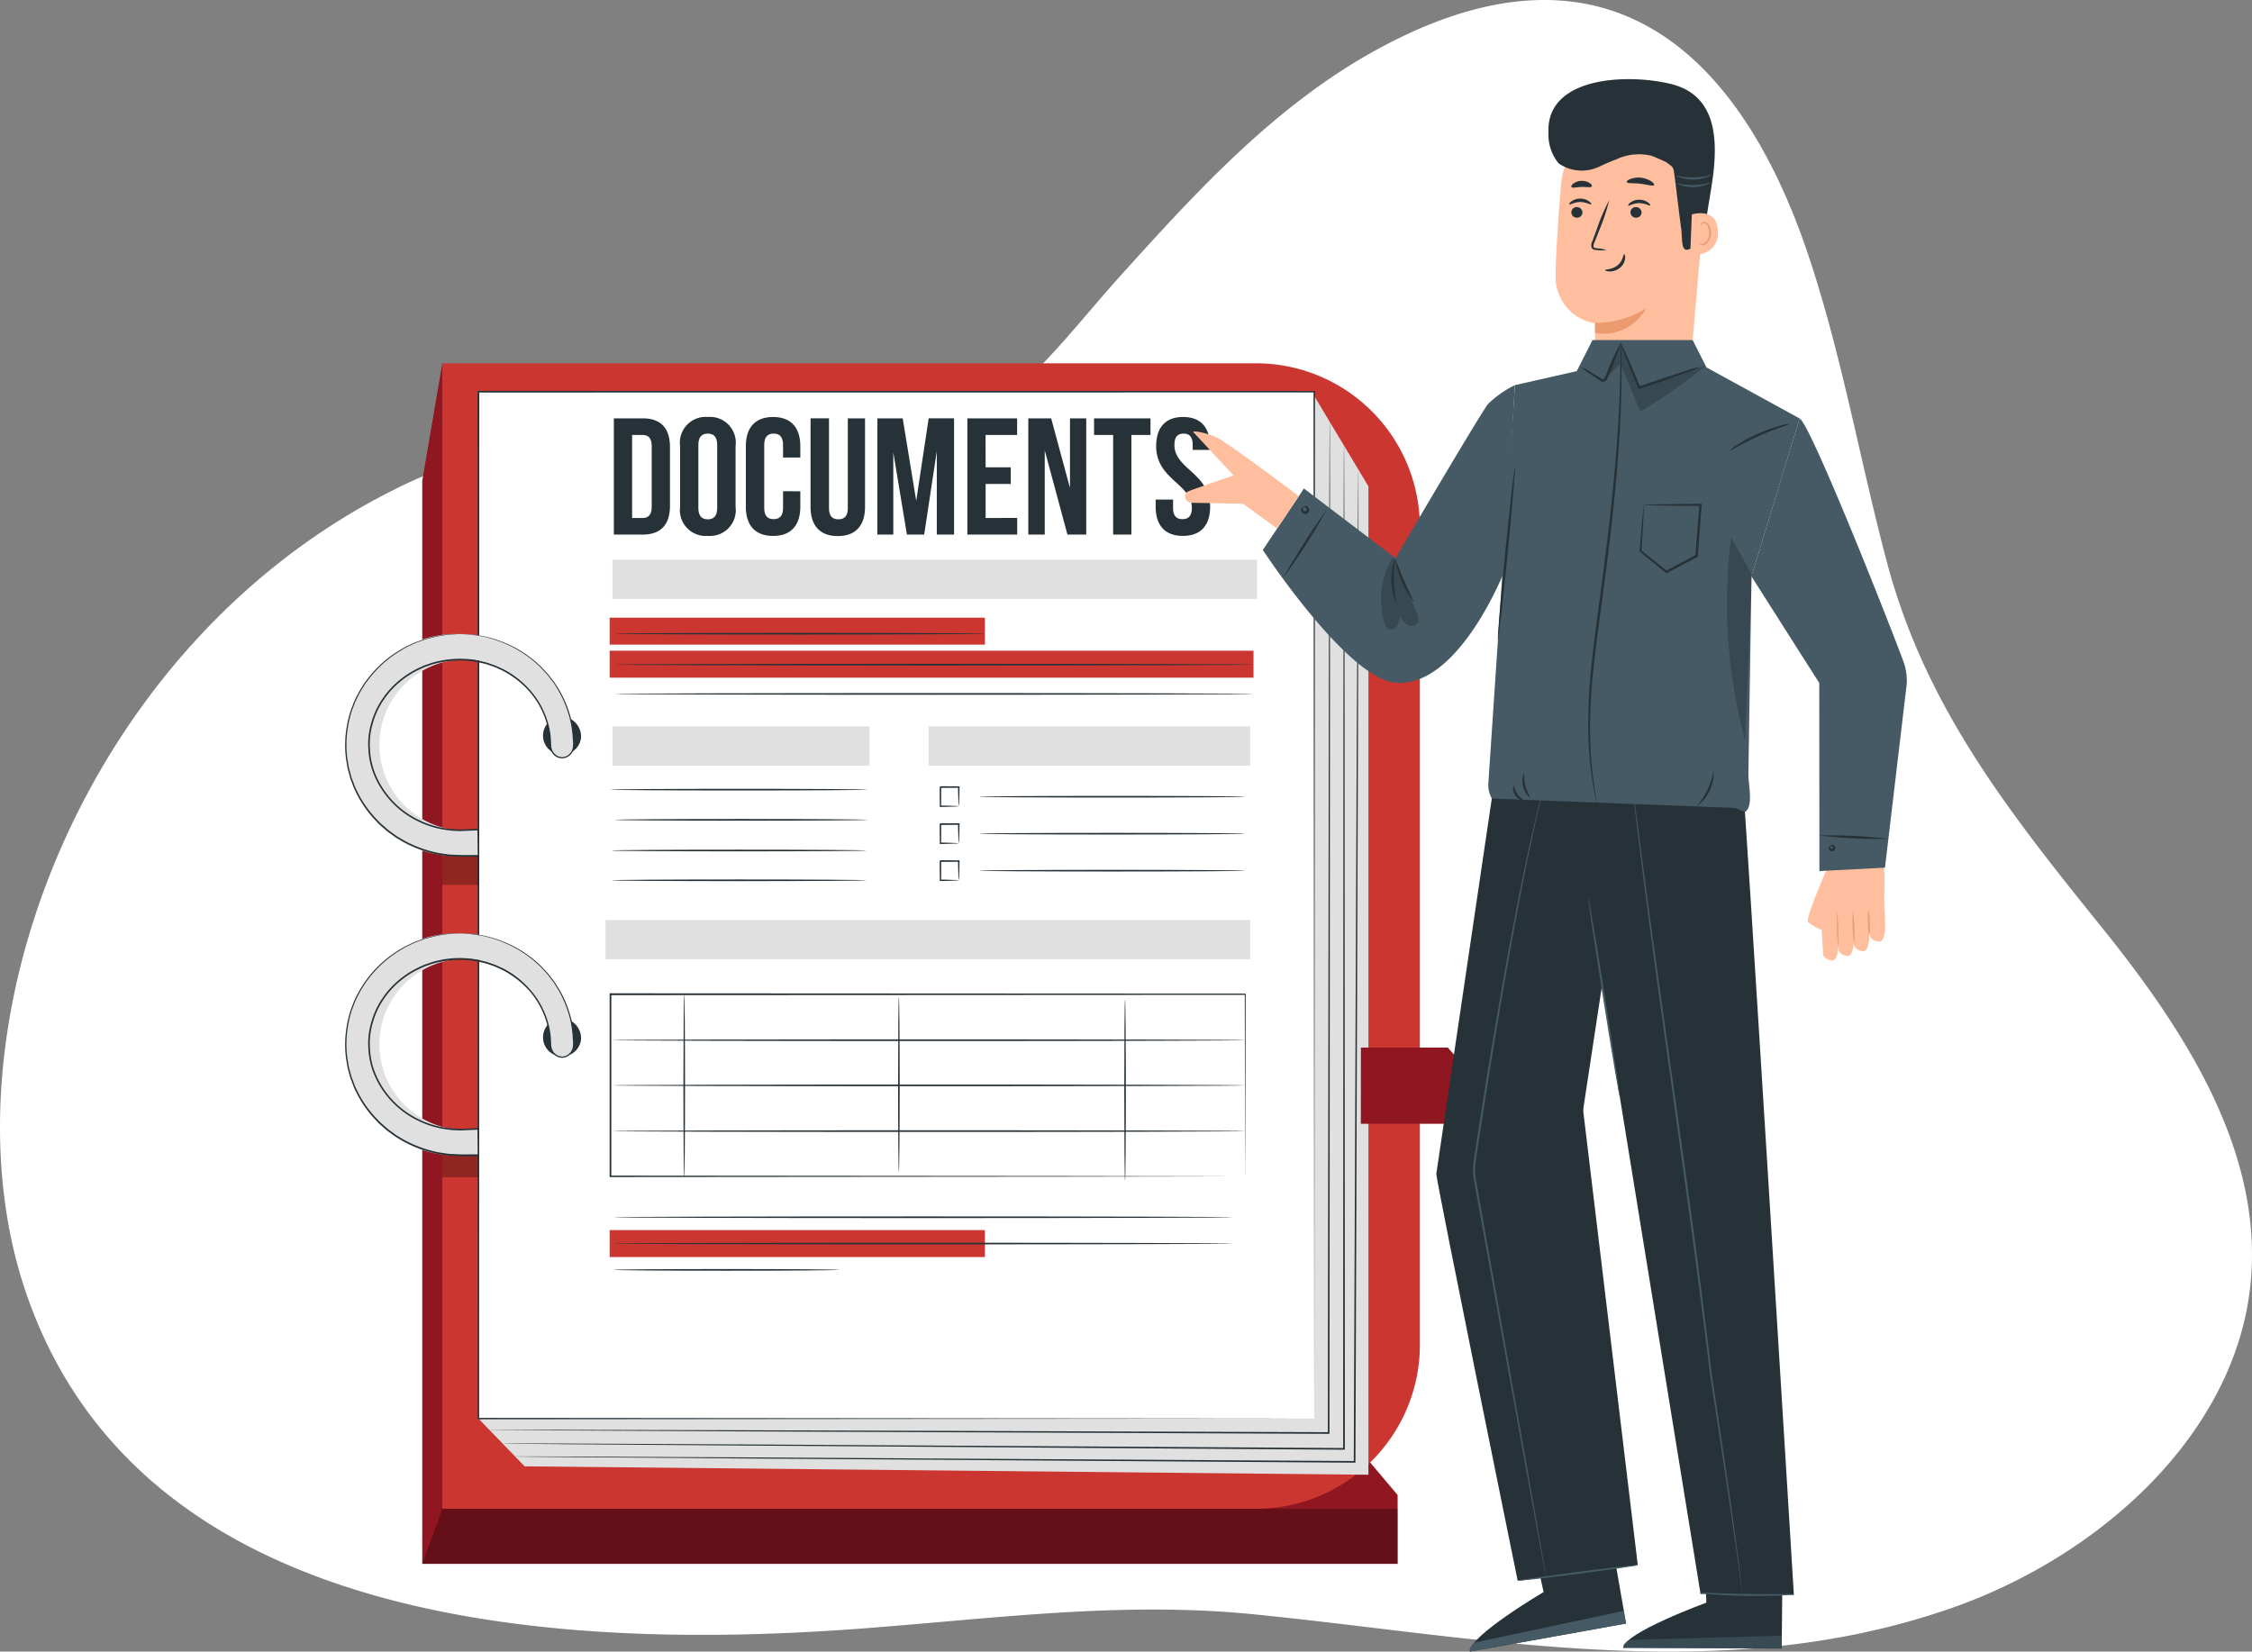 <svg xmlns="http://www.w3.org/2000/svg" width="167.607" height="122.924" viewBox="0 0 167.607 122.924">
  <rect x="0" y="0" width="167.607" height="122.924" fill="#808080" stroke="none"/>
  <g id="Group_216010" data-name="Group 216010" transform="translate(-220.607 -1697)">
    <path id="Path_21776" data-name="Path 21776" d="M-1965.962,975.87c-15.12,3.321-30.576.21-45.724-1.3-9.973-.992-19.587.359-29.583,1.092-25.412,1.864-53.6-1.415-61.731-24.9-6.774-19.57,4.174-48.607,27.769-60.1,8.161-3.975,16.469-4.759,24.577-3.943,4.868.49,10.3,2.357,15.542.391,5.532-2.075,9.624-7.833,13.363-11.982,5.564-6.177,11.441-12.651,18.906-16.827,17.123-9.577,27.306-.24,32.45,15.111,2.5,7.463,3.829,15.241,5.844,22.831,2.857,10.766,9.054,18.585,16.035,27.248,6.214,7.717,12.031,16.74,11.029,26.53-1.135,11.11-11.145,20.222-22.306,24.106a53.543,53.543,0,0,1-6.171,1.739" transform="translate(2325.586 842.578)" fill="#fff"/>
    <g id="Group_216008" data-name="Group 216008" transform="translate(116.135 -283.649)">
      <g id="Group_213205" data-name="Group 213205" transform="translate(-70.844 1955.103)">
        <g id="Group_213203" data-name="Group 213203" transform="translate(201.006 52.585)">
          <g id="Group_213090" data-name="Group 213090" transform="translate(5.739)">
            <path id="Path_114207" data-name="Path 114207" d="M219.8,98.744l-1.492,8.733V188.1H290.9v-5.123Z" transform="translate(-218.31 -98.744)" fill="#901722"/>
          </g>
          <g id="Group_213091" data-name="Group 213091" transform="translate(7.231)">
            <path id="Rectangle_21579" data-name="Rectangle 21579" d="M0,0H60.554a12.2,12.2,0,0,1,12.2,12.2V73.058a12.2,12.2,0,0,1-12.2,12.2H0a0,0,0,0,1,0,0V0A0,0,0,0,1,0,0Z" fill="#cc3631"/>
          </g>
          <g id="Group_213092" data-name="Group 213092" transform="translate(9.92 2.438)">
            <path id="Path_114209" data-name="Path 114209" d="M298.083,108.988l4.03,6.72v73.567l-62.8-.626-3.438-3.556Z" transform="translate(-235.877 -108.988)" fill="#e0e0e0"/>
          </g>
          <g id="Group_213096" data-name="Group 213096" transform="translate(9.858 2.053)">
            <g id="Group_213093" data-name="Group 213093" transform="translate(0.062 0.062)">
              <rect id="Rectangle_21580" data-name="Rectangle 21580" width="62.206" height="76.429" fill="#fff"/>
            </g>
            <g id="Group_213095" data-name="Group 213095">
              <g id="Group_213094" data-name="Group 213094">
                <path id="Path_114210" data-name="Path 114210" d="M297.885,183.861c0-.483-.023-30.973-.055-76.429l.055.055-62.2.007h-.007l.062-.062c0,28.274-.007,54.568-.01,76.429l-.052-.052,62.206.052-62.206.052h-.052v-.052c0-21.86-.006-48.155-.01-76.429v-.062h.069l62.2.007h.055v.055C297.908,152.888,297.885,183.378,297.885,183.861Z" transform="translate(-235.617 -107.37)" fill="#263238"/>
              </g>
            </g>
          </g>
          <g id="Group_213097" data-name="Group 213097" transform="translate(14.732 26.297)">
            <path id="Path_114211" data-name="Path 114211" d="M258.919,210.785a1.418,1.418,0,1,1-1.411-1.555A1.489,1.489,0,0,1,258.919,210.785Z" transform="translate(-256.096 -209.23)" fill="#263238"/>
          </g>
          <g id="Group_213098" data-name="Group 213098" transform="translate(7.231 36.507)" opacity="0.3">
            <path id="Path_114212" data-name="Path 114212" d="M224.579,254.445h2.689l-.007-2.317h-2.682Z" transform="translate(-224.579 -252.128)"/>
          </g>
          <g id="Group_213102" data-name="Group 213102" transform="translate(0 20.151)">
            <g id="Group_213099" data-name="Group 213099" transform="translate(0.038 0)">
              <path id="Path_114213" data-name="Path 114213" d="M202.844,183.409a8.262,8.262,0,1,0,.046,16.516h1.351l-.02-1.958-1.332.054a6.365,6.365,0,1,1,6.711-6.354.868.868,0,1,0,1.728,0A8.383,8.383,0,0,0,202.844,183.409Z" transform="translate(-194.359 -183.409)" fill="#e0e0e0"/>
            </g>
            <g id="Group_213101" data-name="Group 213101">
              <g id="Group_213100" data-name="Group 213100">
                <path id="Path_114214" data-name="Path 114214" d="M202.723,183.408s.068,0,.2,0l.59.023c.258.023.576.075.952.131a9.485,9.485,0,0,1,1.261.361,8.693,8.693,0,0,1,3.032,1.894l.367.391c.061.067.127.131.186.2l.171.221c.112.15.237.3.344.457l.313.5a8.448,8.448,0,0,1,.922,2.34,8.359,8.359,0,0,1,.172,1.346,1.986,1.986,0,0,1-.028.71.977.977,0,0,1-.455.573.845.845,0,0,1-.744.036.961.961,0,0,1-.512-.563,1.162,1.162,0,0,1-.065-.386q-.01-.187-.021-.376a5.381,5.381,0,0,0-.1-.756,6.19,6.19,0,0,0-1.393-2.821,6.7,6.7,0,0,0-1.242-1.1,7.156,7.156,0,0,0-.725-.441c-.126-.066-.259-.12-.389-.18a3.088,3.088,0,0,0-.4-.163l-.411-.141c-.139-.041-.282-.07-.424-.106a7.4,7.4,0,0,0-.868-.149,7.471,7.471,0,0,0-2.679.233c-.147.041-.29.1-.435.146l-.218.075-.211.095a6.572,6.572,0,0,0-1.587.97,6.247,6.247,0,0,0-1.272,1.4,5.774,5.774,0,0,0-.8,1.743,5.375,5.375,0,0,0-.207,1.935,5.57,5.57,0,0,0,.442,1.921,6.564,6.564,0,0,0,3.195,3.322,6.729,6.729,0,0,0,2.182.645,4.02,4.02,0,0,0,.56.048,4.38,4.38,0,0,0,.559.008l1.113-.045.062,0v.062q.009,1,.019,1.958v.06h-.06c-.5,0-1,.006-1.492-.008l-.74-.038-.725-.108a8.951,8.951,0,0,1-2.674-.974c-.2-.122-.406-.228-.593-.362l-.557-.4-.511-.447a2.218,2.218,0,0,1-.241-.235l-.229-.244a8.275,8.275,0,0,1-1.434-2.152c-.1-.186-.155-.389-.234-.581l-.11-.29-.08-.3c-.049-.2-.113-.391-.148-.589l-.093-.591a7.979,7.979,0,0,1,.047-2.282,7.565,7.565,0,0,1,.239-1.055,4.412,4.412,0,0,1,.173-.5c.065-.16.114-.326.191-.477a8.245,8.245,0,0,1,.467-.877l.255-.407c.089-.13.19-.25.282-.373a8.421,8.421,0,0,1,2.477-2.154c.1-.06.2-.124.308-.177l.311-.144a5.205,5.205,0,0,1,.591-.254l.556-.2c.179-.053.353-.09.516-.131a6.359,6.359,0,0,1,.874-.16c.128-.016.244-.039.352-.045l.293-.012.4-.015c.089,0,.134,0,.134,0s-.045.006-.134.012l-.4.025-.292.017c-.107.008-.223.033-.35.05a6.441,6.441,0,0,0-.869.169c-.161.043-.334.081-.512.135l-.551.2a5.208,5.208,0,0,0-.586.257l-.308.146c-.1.054-.2.118-.3.178a8.39,8.39,0,0,0-2.448,2.15c-.091.123-.191.242-.278.371l-.251.4a8.173,8.173,0,0,0-.459.87c-.076.15-.123.314-.187.473a4.359,4.359,0,0,0-.17.491,7.491,7.491,0,0,0-.233,1.044,7.9,7.9,0,0,0-.04,2.256l.094.583c.035.2.1.386.148.582l.08.293.109.286c.078.189.135.389.233.573a8.175,8.175,0,0,0,1.42,2.122l.227.24a2.212,2.212,0,0,0,.238.231l.506.441.55.4c.185.132.391.236.586.356a8.846,8.846,0,0,0,2.641.957l.716.106.73.036c.491.014.989,0,1.49.006l-.059.06q-.01-.963-.02-1.958l.063.059-1.115.046a4.517,4.517,0,0,1-.567-.008,4.132,4.132,0,0,1-.57-.048,6.842,6.842,0,0,1-2.22-.656,6.685,6.685,0,0,1-3.256-3.385,5.7,5.7,0,0,1-.452-1.962,5.483,5.483,0,0,1,.212-1.975,5.9,5.9,0,0,1,.82-1.778,6.376,6.376,0,0,1,1.3-1.425,6.686,6.686,0,0,1,1.616-.986l.214-.1.222-.076c.148-.049.293-.106.443-.147a7.573,7.573,0,0,1,2.724-.235,7.543,7.543,0,0,1,.883.153c.144.037.289.066.431.109l.417.144a3.156,3.156,0,0,1,.406.166c.132.062.267.117.4.184a7.257,7.257,0,0,1,.737.45A6.8,6.8,0,0,1,208,187.621a6.294,6.294,0,0,1,1.411,2.873,5.5,5.5,0,0,1,.1.769c.007.128.014.256.02.383a1.064,1.064,0,0,0,.059.353.862.862,0,0,0,.458.507.749.749,0,0,0,.659-.03.883.883,0,0,0,.412-.517,1.919,1.919,0,0,0,.025-.678,8.266,8.266,0,0,0-.166-1.332,8.386,8.386,0,0,0-.9-2.32l-.308-.5c-.105-.16-.228-.3-.339-.454l-.168-.22c-.059-.07-.123-.134-.184-.2l-.362-.389a8.694,8.694,0,0,0-3-1.9,9.669,9.669,0,0,0-1.251-.37c-.373-.06-.689-.116-.947-.143l-.588-.035C202.791,183.415,202.723,183.408,202.723,183.408Z" transform="translate(-194.2 -183.408)" fill="#263238"/>
              </g>
            </g>
          </g>
          <g id="Group_213103" data-name="Group 213103" transform="translate(14.732 48.753)">
            <path id="Path_114215" data-name="Path 114215" d="M258.919,305.133a1.418,1.418,0,1,1-1.411-1.555A1.489,1.489,0,0,1,258.919,305.133Z" transform="translate(-256.096 -303.578)" fill="#263238"/>
          </g>
          <g id="Group_213104" data-name="Group 213104" transform="translate(19.684 21.393)">
            <rect id="Rectangle_21581" data-name="Rectangle 21581" width="47.919" height="2.006" fill="#cc3631"/>
          </g>
          <g id="Group_213105" data-name="Group 213105" transform="translate(19.684 18.934)">
            <rect id="Rectangle_21582" data-name="Rectangle 21582" width="27.929" height="2.006" fill="#cc3631"/>
          </g>
          <g id="Group_213106" data-name="Group 213106" transform="translate(19.684 64.515)">
            <rect id="Rectangle_21583" data-name="Rectangle 21583" width="27.929" height="2.006" fill="#cc3631"/>
          </g>
          <g id="Group_213190" data-name="Group 213190" transform="translate(19.375 14.616)">
            <g id="Group_213189" data-name="Group 213189">
              <g id="Group_213188" data-name="Group 213188">
                <g id="Group_213108" data-name="Group 213108" transform="translate(0.517)">
                  <g id="Group_213107" data-name="Group 213107">
                    <rect id="Rectangle_21584" data-name="Rectangle 21584" width="47.979" height="2.925" fill="#e0e0e0"/>
                  </g>
                </g>
                <g id="Group_213110" data-name="Group 213110" transform="translate(0 26.816)">
                  <g id="Group_213109" data-name="Group 213109">
                    <rect id="Rectangle_21585" data-name="Rectangle 21585" width="47.979" height="2.926" fill="#e0e0e0"/>
                  </g>
                </g>
                <g id="Group_213112" data-name="Group 213112" transform="translate(0.517 12.407)">
                  <g id="Group_213111" data-name="Group 213111">
                    <rect id="Rectangle_21586" data-name="Rectangle 21586" width="19.135" height="2.926" fill="#e0e0e0"/>
                  </g>
                </g>
                <g id="Group_213114" data-name="Group 213114" transform="translate(24.055 12.407)">
                  <g id="Group_213113" data-name="Group 213113">
                    <rect id="Rectangle_21587" data-name="Rectangle 21587" width="23.923" height="2.926" fill="#e0e0e0"/>
                  </g>
                </g>
                <g id="Group_213117" data-name="Group 213117" transform="translate(0.736 5.449)">
                  <g id="Group_213116" data-name="Group 213116">
                    <g id="Group_213115" data-name="Group 213115">
                      <path id="Path_114216" data-name="Path 114216" d="M306.2,183.107c0,.034-6.157.062-13.751.062s-13.752-.028-13.752-.062,6.156-.062,13.752-.062S306.2,183.073,306.2,183.107Z" transform="translate(-278.694 -183.045)" fill="#263238"/>
                    </g>
                  </g>
                </g>
                <g id="Group_213120" data-name="Group 213120" transform="translate(0.684 7.751)">
                  <g id="Group_213119" data-name="Group 213119">
                    <g id="Group_213118" data-name="Group 213118">
                      <path id="Path_114217" data-name="Path 114217" d="M326.02,192.779c0,.034-10.644.062-23.771.062s-23.773-.028-23.773-.062,10.641-.062,23.773-.062S326.02,192.745,326.02,192.779Z" transform="translate(-278.477 -192.717)" fill="#263238"/>
                    </g>
                  </g>
                </g>
                <g id="Group_213123" data-name="Group 213123" transform="translate(0.684 9.931)">
                  <g id="Group_213122" data-name="Group 213122">
                    <g id="Group_213121" data-name="Group 213121">
                      <path id="Path_114218" data-name="Path 114218" d="M326.02,201.94c0,.034-10.644.062-23.771.062s-23.773-.028-23.773-.062,10.641-.062,23.773-.062S326.02,201.906,326.02,201.94Z" transform="translate(-278.477 -201.878)" fill="#263238"/>
                    </g>
                  </g>
                </g>
                <g id="Group_213126" data-name="Group 213126" transform="translate(0.366 17.055)">
                  <g id="Group_213125" data-name="Group 213125">
                    <g id="Group_213124" data-name="Group 213124">
                      <path id="Path_114219" data-name="Path 114219" d="M296.258,231.871c0,.034-4.28.062-9.559.062s-9.56-.028-9.56-.062,4.28-.062,9.56-.062S296.258,231.837,296.258,231.871Z" transform="translate(-277.138 -231.809)" fill="#263238"/>
                    </g>
                  </g>
                </g>
                <g id="Group_213129" data-name="Group 213129" transform="translate(0.683 19.302)">
                  <g id="Group_213128" data-name="Group 213128">
                    <g id="Group_213127" data-name="Group 213127">
                      <path id="Path_114220" data-name="Path 114220" d="M297.274,241.312c0,.034-4.209.062-9.4.062s-9.4-.028-9.4-.062,4.208-.062,9.4-.062S297.274,241.278,297.274,241.312Z" transform="translate(-278.472 -241.25)" fill="#263238"/>
                    </g>
                  </g>
                </g>
                <g id="Group_213132" data-name="Group 213132" transform="translate(0.444 21.586)">
                  <g id="Group_213131" data-name="Group 213131">
                    <g id="Group_213130" data-name="Group 213130">
                      <path id="Path_114221" data-name="Path 114221" d="M296.429,250.908c0,.034-4.245.062-9.481.062s-9.482-.028-9.482-.062,4.245-.062,9.482-.062S296.429,250.874,296.429,250.908Z" transform="translate(-277.466 -250.846)" fill="#263238"/>
                    </g>
                  </g>
                </g>
                <g id="Group_213135" data-name="Group 213135" transform="translate(0.444 23.803)">
                  <g id="Group_213134" data-name="Group 213134">
                    <g id="Group_213133" data-name="Group 213133">
                      <path id="Path_114222" data-name="Path 114222" d="M296.429,260.223c0,.034-4.245.062-9.481.062s-9.482-.028-9.482-.062,4.245-.062,9.482-.062S296.429,260.189,296.429,260.223Z" transform="translate(-277.466 -260.161)" fill="#263238"/>
                    </g>
                  </g>
                </g>
                <g id="Group_213142" data-name="Group 213142" transform="translate(24.852 16.865)">
                  <g id="Group_213138" data-name="Group 213138" transform="translate(2.956 0.718)">
                    <g id="Group_213137" data-name="Group 213137">
                      <g id="Group_213136" data-name="Group 213136">
                        <path id="Path_114223" data-name="Path 114223" d="M412.237,234.086c0,.034-4.434.062-9.9.062s-9.9-.028-9.9-.062,4.432-.062,9.9-.062S412.237,234.052,412.237,234.086Z" transform="translate(-392.434 -234.024)" fill="#263238"/>
                      </g>
                    </g>
                  </g>
                  <g id="Group_213141" data-name="Group 213141">
                    <g id="Group_213140" data-name="Group 213140">
                      <g id="Group_213139" data-name="Group 213139">
                        <path id="Path_114224" data-name="Path 114224" d="M381.45,232.5a3.678,3.678,0,0,1-.025-.411c-.009-.253-.021-.6-.026-1.022l.051.054-1.363.008.059-.062h0v.192c0,.064,0,.128,0,.191,0,.126,0,.25,0,.371,0,.238,0,.464-.006.676l-.051-.053c.4.005.732.017.972.027a3.127,3.127,0,0,1,.391.026,2.016,2.016,0,0,1-.359.026c-.237.01-.585.022-1,.027h-.05V232.5c0-.211,0-.437-.006-.676,0-.121,0-.244,0-.371v-.384h0l.059-.062,1.363.009h.052v.053c-.005.441-.016.807-.026,1.056A2.369,2.369,0,0,1,381.45,232.5Z" transform="translate(-380.014 -231.009)" fill="#263238"/>
                      </g>
                    </g>
                  </g>
                </g>
                <g id="Group_213149" data-name="Group 213149" transform="translate(24.852 19.617)">
                  <g id="Group_213145" data-name="Group 213145" transform="translate(2.956 0.717)">
                    <g id="Group_213144" data-name="Group 213144">
                      <g id="Group_213143" data-name="Group 213143">
                        <path id="Path_114225" data-name="Path 114225" d="M412.237,245.649c0,.034-4.434.062-9.9.062s-9.9-.028-9.9-.062,4.432-.062,9.9-.062S412.237,245.615,412.237,245.649Z" transform="translate(-392.434 -245.587)" fill="#263238"/>
                      </g>
                    </g>
                  </g>
                  <g id="Group_213148" data-name="Group 213148">
                    <g id="Group_213147" data-name="Group 213147">
                      <g id="Group_213146" data-name="Group 213146">
                        <path id="Path_114226" data-name="Path 114226" d="M381.45,244.069a3.685,3.685,0,0,1-.025-.411c-.009-.253-.021-.6-.026-1.022l.051.054-1.363.008.059-.062h0v.192q0,.1,0,.192,0,.189,0,.37c0,.238,0,.465-.006.676l-.051-.054c.4.005.732.017.972.027a3.136,3.136,0,0,1,.391.026,2.063,2.063,0,0,1-.359.026c-.237.01-.585.022-1,.027h-.05v-.054c0-.211,0-.437-.006-.676q0-.181,0-.37v-.384h0l.059-.062,1.363.008h.052v.053c-.005.442-.016.807-.026,1.056A2.368,2.368,0,0,1,381.45,244.069Z" transform="translate(-380.014 -242.573)" fill="#263238"/>
                      </g>
                    </g>
                  </g>
                </g>
                <g id="Group_213156" data-name="Group 213156" transform="translate(24.852 22.369)">
                  <g id="Group_213152" data-name="Group 213152" transform="translate(2.956 0.717)">
                    <g id="Group_213151" data-name="Group 213151">
                      <g id="Group_213150" data-name="Group 213150">
                        <path id="Path_114227" data-name="Path 114227" d="M412.237,257.212c0,.034-4.434.062-9.9.062s-9.9-.028-9.9-.062,4.432-.062,9.9-.062S412.237,257.178,412.237,257.212Z" transform="translate(-392.434 -257.15)" fill="#263238"/>
                      </g>
                    </g>
                  </g>
                  <g id="Group_213155" data-name="Group 213155">
                    <g id="Group_213154" data-name="Group 213154">
                      <g id="Group_213153" data-name="Group 213153">
                        <path id="Path_114228" data-name="Path 114228" d="M381.45,255.632a3.678,3.678,0,0,1-.025-.411c-.009-.253-.021-.6-.026-1.022l.051.054-1.363.008.059-.062h0v.194c0,.064,0,.128,0,.191,0,.126,0,.25,0,.371,0,.238,0,.464-.006.676l-.051-.053c.4.005.732.017.972.027a3.132,3.132,0,0,1,.391.026,2.015,2.015,0,0,1-.359.026c-.237.01-.585.022-1,.027h-.05v-.054c0-.211,0-.437-.006-.676,0-.121,0-.244,0-.371V254.2h0l.059-.062,1.363.009h.052v.053c-.005.442-.016.807-.026,1.056A2.37,2.37,0,0,1,381.45,255.632Z" transform="translate(-380.014 -254.136)" fill="#263238"/>
                      </g>
                    </g>
                  </g>
                </g>
                <g id="Group_213178" data-name="Group 213178" transform="translate(0.309 32.291)">
                  <g id="Group_213159" data-name="Group 213159">
                    <g id="Group_213158" data-name="Group 213158">
                      <g id="Group_213157" data-name="Group 213157">
                        <path id="Path_114229" data-name="Path 114229" d="M324.2,309.435s0-.08,0-.235,0-.384,0-.685c0-.6,0-1.5-.009-2.655,0-2.317-.011-5.7-.02-9.978l.036.038-47.24.024h0l.059-.062c0,4.663,0,9.208,0,13.553l-.057-.06,33.739.028,9.91.017,2.665.008.691,0c.156,0,.237,0,.237,0s-.077,0-.23,0l-.684,0-2.653.008-9.9.017-33.779.028H276.9v-.06c0-4.344,0-8.889,0-13.553v-.062h.062l47.24.024h.036v.038c-.009,4.288-.015,7.679-.02,10,0,1.155-.007,2.044-.009,2.646q0,.447,0,.679C324.2,309.36,324.2,309.435,324.2,309.435Z" transform="translate(-276.901 -295.821)" fill="#263238"/>
                      </g>
                    </g>
                  </g>
                  <g id="Group_213162" data-name="Group 213162" transform="translate(0.191 3.411)">
                    <g id="Group_213161" data-name="Group 213161">
                      <g id="Group_213160" data-name="Group 213160">
                        <path id="Path_114230" data-name="Path 114230" d="M324.814,310.214c0,.034-10.547.062-23.554.062s-23.556-.028-23.556-.062,10.545-.062,23.556-.062S324.814,310.18,324.814,310.214Z" transform="translate(-277.703 -310.152)" fill="#263238"/>
                      </g>
                    </g>
                  </g>
                  <g id="Group_213165" data-name="Group 213165" transform="translate(0.191 6.776)">
                    <g id="Group_213164" data-name="Group 213164">
                      <g id="Group_213163" data-name="Group 213163">
                        <path id="Path_114231" data-name="Path 114231" d="M324.814,324.353c0,.034-10.547.062-23.554.062s-23.556-.028-23.556-.062,10.545-.062,23.556-.062S324.814,324.319,324.814,324.353Z" transform="translate(-277.703 -324.291)" fill="#263238"/>
                      </g>
                    </g>
                  </g>
                  <g id="Group_213168" data-name="Group 213168" transform="translate(0.191 10.178)">
                    <g id="Group_213167" data-name="Group 213167">
                      <g id="Group_213166" data-name="Group 213166">
                        <path id="Path_114232" data-name="Path 114232" d="M324.814,338.647c0,.034-10.547.062-23.554.062s-23.556-.028-23.556-.062,10.545-.062,23.556-.062S324.814,338.613,324.814,338.647Z" transform="translate(-277.703 -338.585)" fill="#263238"/>
                      </g>
                    </g>
                  </g>
                  <g id="Group_213171" data-name="Group 213171" transform="translate(5.491 0.04)">
                    <g id="Group_213170" data-name="Group 213170">
                      <g id="Group_213169" data-name="Group 213169">
                        <path id="Path_114233" data-name="Path 114233" d="M300.031,309.682c-.032,0-.059-3.065-.059-6.846s.026-6.847.059-6.847.059,3.065.059,6.847S300.063,309.682,300.031,309.682Z" transform="translate(-299.972 -295.989)" fill="#263238"/>
                      </g>
                    </g>
                  </g>
                  <g id="Group_213174" data-name="Group 213174" transform="translate(21.467 0.246)">
                    <g id="Group_213173" data-name="Group 213173">
                      <g id="Group_213172" data-name="Group 213172">
                        <path id="Path_114234" data-name="Path 114234" d="M367.151,309.929c-.032,0-.059-2.927-.059-6.537s.026-6.538.059-6.538.059,2.927.059,6.538S367.183,309.929,367.151,309.929Z" transform="translate(-367.092 -296.854)" fill="#263238"/>
                      </g>
                    </g>
                  </g>
                  <g id="Group_213177" data-name="Group 213177" transform="translate(38.3 0.452)">
                    <g id="Group_213176" data-name="Group 213176">
                      <g id="Group_213175" data-name="Group 213175">
                        <path id="Path_114235" data-name="Path 114235" d="M437.874,311.206c-.033,0-.059-3.019-.059-6.743s.026-6.744.059-6.744.059,3.019.059,6.744S437.906,311.206,437.874,311.206Z" transform="translate(-437.815 -297.719)" fill="#263238"/>
                      </g>
                    </g>
                  </g>
                </g>
                <g id="Group_213181" data-name="Group 213181" transform="translate(0.593 48.881)">
                  <g id="Group_213180" data-name="Group 213180">
                    <g id="Group_213179" data-name="Group 213179">
                      <path id="Path_114236" data-name="Path 114236" d="M324.17,365.585c0,.034-10.316.062-23.038.062s-23.04-.028-23.04-.062,10.313-.062,23.04-.062S324.17,365.551,324.17,365.585Z" transform="translate(-278.092 -365.523)" fill="#263238"/>
                    </g>
                  </g>
                </g>
                <g id="Group_213184" data-name="Group 213184" transform="translate(0.593 50.84)">
                  <g id="Group_213183" data-name="Group 213183" transform="translate(0 0)">
                    <g id="Group_213182" data-name="Group 213182">
                      <path id="Path_114237" data-name="Path 114237" d="M324.17,373.815c0,.034-10.316.062-23.038.062s-23.04-.028-23.04-.062,10.313-.062,23.04-.062S324.17,373.781,324.17,373.815Z" transform="translate(-278.092 -373.753)" fill="#263238"/>
                    </g>
                  </g>
                </g>
                <g id="Group_213187" data-name="Group 213187" transform="translate(0.593 52.799)">
                  <g id="Group_213186" data-name="Group 213186" transform="translate(0 0)">
                    <g id="Group_213185" data-name="Group 213185">
                      <path id="Path_114238" data-name="Path 114238" d="M294.859,382.046c0,.034-3.754.062-8.383.062s-8.384-.028-8.384-.062,3.753-.062,8.384-.062S294.859,382.012,294.859,382.046Z" transform="translate(-278.092 -381.984)" fill="#263238"/>
                    </g>
                  </g>
                </g>
              </g>
            </g>
          </g>
          <g id="Group_213191" data-name="Group 213191" transform="translate(7.231 58.265)" opacity="0.3">
            <path id="Path_114239" data-name="Path 114239" d="M224.579,345.856h2.689l-.007-2.317h-2.682Z" transform="translate(-224.579 -343.539)"/>
          </g>
          <g id="Group_213195" data-name="Group 213195" transform="translate(0 42.436)">
            <g id="Group_213192" data-name="Group 213192" transform="translate(0.038 0)">
              <path id="Path_114240" data-name="Path 114240" d="M202.844,277.035a8.262,8.262,0,1,0,.046,16.516h1.351l-.02-1.958-1.332.054a6.365,6.365,0,1,1,6.711-6.354.868.868,0,1,0,1.728,0A8.383,8.383,0,0,0,202.844,277.035Z" transform="translate(-194.359 -277.035)" fill="#e0e0e0"/>
            </g>
            <g id="Group_213194" data-name="Group 213194">
              <g id="Group_213193" data-name="Group 213193">
                <path id="Path_114241" data-name="Path 114241" d="M202.723,277.034s.068,0,.2,0l.59.023c.258.023.576.074.952.131a9.48,9.48,0,0,1,1.261.361,8.691,8.691,0,0,1,3.032,1.893l.367.391c.061.067.127.131.186.2l.171.221c.112.15.237.3.344.457l.313.5a8.45,8.45,0,0,1,.922,2.341,8.355,8.355,0,0,1,.172,1.346,1.986,1.986,0,0,1-.028.71.978.978,0,0,1-.455.573.845.845,0,0,1-.744.035.96.96,0,0,1-.512-.562,1.162,1.162,0,0,1-.065-.386q-.01-.187-.021-.376a5.381,5.381,0,0,0-.1-.756,6.19,6.19,0,0,0-1.393-2.821,6.7,6.7,0,0,0-1.242-1.1,7.155,7.155,0,0,0-.725-.442c-.126-.065-.259-.119-.389-.18a3.055,3.055,0,0,0-.4-.163l-.411-.141c-.139-.041-.282-.07-.424-.106a7.348,7.348,0,0,0-.868-.15,7.479,7.479,0,0,0-2.679.234c-.147.041-.29.1-.435.145l-.218.075-.211.095a6.563,6.563,0,0,0-1.587.969,6.258,6.258,0,0,0-1.272,1.4,5.773,5.773,0,0,0-.8,1.743,5.373,5.373,0,0,0-.207,1.935,5.571,5.571,0,0,0,.442,1.921,6.563,6.563,0,0,0,3.195,3.321,6.73,6.73,0,0,0,2.182.646,4.094,4.094,0,0,0,.56.048,4.428,4.428,0,0,0,.559.008l1.113-.045.062,0v.062q.009,1,.019,1.958v.06h-.06c-.5,0-1,.006-1.492-.008l-.74-.038-.725-.108a8.951,8.951,0,0,1-2.674-.973c-.2-.122-.406-.228-.593-.362l-.557-.4-.511-.447a2.265,2.265,0,0,1-.241-.235l-.229-.244a8.279,8.279,0,0,1-1.434-2.152c-.1-.186-.155-.389-.234-.581l-.11-.29-.08-.3c-.049-.2-.113-.391-.148-.589l-.093-.591a7.979,7.979,0,0,1,.047-2.282,7.561,7.561,0,0,1,.239-1.055,4.427,4.427,0,0,1,.173-.5c.065-.16.114-.326.191-.477a8.244,8.244,0,0,1,.467-.877l.255-.407c.089-.131.19-.25.282-.373a8.418,8.418,0,0,1,2.477-2.154c.1-.06.2-.124.308-.177l.311-.145a5.159,5.159,0,0,1,.591-.254l.556-.2c.179-.053.353-.089.516-.131a6.357,6.357,0,0,1,.874-.16c.128-.016.244-.039.352-.046l.293-.012.4-.014c.089,0,.134,0,.134,0s-.045.006-.134.012l-.4.025-.292.017c-.107.008-.223.033-.35.05a6.44,6.44,0,0,0-.869.169c-.161.043-.334.081-.512.135l-.551.2a5.167,5.167,0,0,0-.586.257l-.308.146c-.1.053-.2.118-.3.178a8.387,8.387,0,0,0-2.448,2.149c-.091.123-.191.241-.278.371l-.251.4a8.174,8.174,0,0,0-.459.87c-.076.15-.123.314-.187.473a4.358,4.358,0,0,0-.17.491,7.5,7.5,0,0,0-.233,1.044,7.9,7.9,0,0,0-.04,2.256l.094.583c.035.2.1.386.148.581l.08.293.109.286c.078.189.135.389.233.573a8.181,8.181,0,0,0,1.42,2.122l.227.24a2.189,2.189,0,0,0,.238.231l.506.441.55.4c.185.132.391.236.586.356a8.852,8.852,0,0,0,2.641.957l.716.106.73.036c.491.014.989,0,1.49.006l-.059.06q-.01-.963-.02-1.958l.063.059-1.115.046a4.482,4.482,0,0,1-.567-.007,4.209,4.209,0,0,1-.57-.048,6.849,6.849,0,0,1-2.22-.656,6.685,6.685,0,0,1-3.256-3.385,5.7,5.7,0,0,1-.452-1.962,5.482,5.482,0,0,1,.212-1.975,5.9,5.9,0,0,1,.82-1.778,6.37,6.37,0,0,1,1.3-1.425,6.678,6.678,0,0,1,1.616-.986l.214-.1.222-.076c.148-.049.293-.106.443-.148a7.079,7.079,0,0,1,3.607-.082c.144.037.289.066.431.109l.417.144a3.149,3.149,0,0,1,.406.166c.132.062.267.117.4.184a7.3,7.3,0,0,1,.737.45A6.815,6.815,0,0,1,208,281.248a6.294,6.294,0,0,1,1.411,2.873,5.494,5.494,0,0,1,.1.769q.01.192.02.383a1.064,1.064,0,0,0,.059.353.862.862,0,0,0,.458.507.748.748,0,0,0,.659-.03.883.883,0,0,0,.412-.517,1.918,1.918,0,0,0,.025-.678,8.268,8.268,0,0,0-.166-1.332,8.387,8.387,0,0,0-.9-2.319l-.308-.5c-.105-.16-.228-.3-.339-.454l-.168-.22c-.059-.07-.123-.134-.184-.2l-.362-.389a8.7,8.7,0,0,0-3-1.9,9.635,9.635,0,0,0-1.251-.37c-.373-.06-.689-.116-.947-.143l-.588-.035C202.791,277.042,202.723,277.034,202.723,277.034Z" transform="translate(-194.2 -277.034)" fill="#263238"/>
              </g>
            </g>
          </g>
          <g id="Group_213196" data-name="Group 213196" transform="translate(5.739 85.254)" opacity="0.3">
            <path id="Path_114242" data-name="Path 114242" d="M219.8,456.934l-1.492,4.1H290.9v-4.1Z" transform="translate(-218.31 -456.934)"/>
          </g>
          <g id="Group_213198" data-name="Group 213198" transform="translate(11.705 5.961)">
            <g id="Group_213197" data-name="Group 213197">
              <path id="Path_114243" data-name="Path 114243" d="M243.378,198.218s.107,0,.317,0h.932l3.594.012,13.291.067,44.5.268-.062.062c0-1.942,0-4.009,0-6.1.007-18.983.014-36.166.018-48.606.008-6.218.015-11.25.02-14.73.005-1.738.009-3.087.012-4,0-.456,0-.8.006-1.041s.006-.355.006-.355,0,.12.006.355,0,.585.006,1.041c0,.918.006,2.267.012,4,0,3.48.011,8.512.02,14.73,0,12.44.011,29.623.018,48.606,0,2.089,0,4.156,0,6.1v.062h-.062l-44.5-.308-13.291-.1-3.594-.034-.932-.012C243.485,198.223,243.378,198.218,243.378,198.218Z" transform="translate(-243.378 -123.789)" fill="#263238"/>
            </g>
          </g>
          <g id="Group_213200" data-name="Group 213200" transform="translate(10.675 4.23)">
            <g id="Group_213199" data-name="Group 213199">
              <path id="Path_114244" data-name="Path 114244" d="M239.049,191.667s.107,0,.317,0l.93,0,3.585,0,13.262.03,44.43.146-.062.061c0-2.048,0-4.225.006-6.426.027-19.044.051-36.282.068-48.762.015-6.238.027-11.286.035-14.777.007-1.743.012-3.1.016-4.017,0-.458.005-.807.007-1.045s.007-.356.007-.356,0,.121.006.356,0,.587.005,1.045c0,.92,0,2.274.007,4.017,0,3.491,0,8.539,0,14.777-.008,12.48-.019,29.718-.032,48.762,0,2.2,0,4.379-.007,6.426v.062h-.062l-44.43-.186-13.262-.069-3.585-.024-.93-.009C239.156,191.671,239.049,191.667,239.049,191.667Z" transform="translate(-239.049 -116.517)" fill="#263238"/>
            </g>
          </g>
          <g id="Group_213202" data-name="Group 213202" transform="translate(12.63 7.99)">
            <g id="Group_213201" data-name="Group 213201">
              <path id="Path_114245" data-name="Path 114245" d="M247.262,205.685s.107,0,.317,0h.931l3.59.012,13.272.066,44.389.266-.062.061c.007-1.792.014-3.7.021-5.633.079-18.818.151-35.852.2-48.184.032-6.164.058-11.152.076-14.6.012-1.723.021-3.06.027-3.97,0-.452.008-.8.01-1.033s.008-.352.008-.352,0,.119.005.352,0,.58,0,1.032c0,.91,0,2.248,0,3.97-.009,3.45-.021,8.438-.036,14.6-.043,12.332-.1,29.365-.167,48.184-.007,1.93-.015,3.84-.022,5.633v.062h-.062l-44.39-.306-13.271-.1-3.59-.034-.931-.012C247.369,205.689,247.262,205.685,247.262,205.685Z" transform="translate(-247.262 -132.315)" fill="#263238"/>
            </g>
          </g>
        </g>
        <g id="Group_213204" data-name="Group 213204" transform="translate(276.596 103.517)">
          <path id="Path_114246" data-name="Path 114246" d="M502.017,144.822h6.468l2.305,2.589-2.005,3.084h-6.774Z" transform="translate(-502.011 -144.822)" fill="#901722"/>
        </g>
      </g>
      <path id="Path_114249" data-name="Path 114249" d="M1.36-15.322H3.51c1.359,0,2.027-.754,2.027-2.138v-4.375c0-1.384-.667-2.138-2.027-2.138H1.36Zm2.126-7.415c.433,0,.692.222.692.84v4.5c0,.618-.26.84-.692.84H2.719v-6.179Zm4.165.754c0-.618.272-.853.7-.853s.7.235.7.853v4.671c0,.618-.272.853-.7.853s-.7-.235-.7-.853ZM6.291-17.4a1.92,1.92,0,0,0,2.064,2.175A1.92,1.92,0,0,0,10.419-17.4v-4.5a1.92,1.92,0,0,0-2.064-2.175A1.92,1.92,0,0,0,6.291-21.9Zm7.662-1.149v1.236c0,.618-.272.84-.7.84s-.7-.222-.7-.84v-4.671c0-.618.272-.853.7-.853s.7.235.7.853v.927h1.285v-.84c0-1.384-.692-2.175-2.027-2.175s-2.027.791-2.027,2.175v4.5c0,1.384.692,2.175,2.027,2.175s2.027-.791,2.027-2.175v-1.149ZM16-23.973v6.587c0,1.384.692,2.175,2.027,2.175s2.027-.791,2.027-2.175v-6.587H18.773V-17.3c0,.618-.272.84-.7.84s-.7-.222-.7-.84v-6.674Zm6.859,0H20.973v8.651h1.186V-21.44l1.013,6.117h1.285l.939-6.2v6.2h1.285v-8.651H24.791l-.927,6.142Zm6.167,1.236h2.348v-1.236H27.671v8.651h3.708v-1.236H29.03v-2.533H30.9v-1.236H29.03Zm6.093,7.415h1.4v-8.651H35.308v5.178l-1.4-5.178H32.206v8.651H33.43v-6.266ZM37.1-22.737h1.421v7.415h1.359v-7.415H41.3v-1.236H37.1Zm4.622.84c0,2.472,2.657,2.805,2.657,4.585,0,.618-.272.84-.7.84s-.7-.222-.7-.84v-.618H41.685v.531c0,1.384.692,2.175,2.027,2.175s2.027-.791,2.027-2.175c0-2.472-2.657-2.805-2.657-4.585,0-.618.247-.853.68-.853s.68.235.68.853v.358h1.285V-21.9c0-1.384-.68-2.175-2-2.175S41.722-23.281,41.722-21.9Z" transform="translate(148.798 2035.759)" fill="#263238"/>
      <g id="Character" transform="translate(192.674 1986.537)">
        <g id="Group_205717" data-name="Group 205717">
          <g id="Group_205424" data-name="Group 205424" transform="translate(46.347 57.758)">
            <g id="Group_205423" data-name="Group 205423">
              <g id="Group_205392" data-name="Group 205392" transform="translate(0.965)">
                <g id="Group_205391" data-name="Group 205391">
                  <path id="Path_110714" data-name="Path 110714" d="M542.1,255.669a16.451,16.451,0,0,0-.109-2.035l-4.148.923a36.788,36.788,0,0,0-.477,3.9l4.667,1.295S542.105,255.786,542.1,255.669Z" transform="translate(-537.36 -253.634)" fill="#ffbe9d"/>
                </g>
              </g>
              <g id="Group_205422" data-name="Group 205422" transform="translate(0 1.031)">
                <g id="Group_205421" data-name="Group 205421">
                  <g id="Group_205418" data-name="Group 205418" transform="translate(1.022 2.147)">
                    <g id="Group_205417" data-name="Group 205417">
                      <g id="Group_205395" data-name="Group 205395" transform="translate(3.492)">
                        <g id="Group_205394" data-name="Group 205394">
                          <g id="Group_205393" data-name="Group 205393">
                            <path id="Path_110715" data-name="Path 110715" d="M550.26,266.742c.008,0,.015-.037.021-.091.048-.452.018-2.424-.222-2.509-.27-.095-.944.06-.99.32s.112,2.48.112,2.48.047.35.635.435C550.179,267.428,550.26,266.742,550.26,266.742Z" transform="translate(-549.06 -264.114)" fill="#ffbe9d"/>
                          </g>
                        </g>
                      </g>
                      <g id="Group_205398" data-name="Group 205398" transform="translate(2.309 0.709)">
                        <g id="Group_205397" data-name="Group 205397">
                          <g id="Group_205396" data-name="Group 205396">
                            <path id="Path_110716" data-name="Path 110716" d="M546.359,269.081c.008,0,.015-.037.02-.091.048-.452.019-2.424-.222-2.509-.27-.095-.944.06-.99.32s.112,2.48.112,2.48.047.35.635.435C546.278,269.767,546.359,269.081,546.359,269.081Z" transform="translate(-545.159 -266.453)" fill="#ffbe9d"/>
                          </g>
                        </g>
                      </g>
                      <g id="Group_205401" data-name="Group 205401" transform="translate(1.151 1.064)">
                        <g id="Group_205400" data-name="Group 205400">
                          <g id="Group_205399" data-name="Group 205399">
                            <path id="Path_110717" data-name="Path 110717" d="M542.543,270.248c.008,0,.015-.036.021-.091.048-.452.019-2.425-.222-2.509-.27-.094-.944.06-.99.32s.112,2.48.112,2.48.047.349.635.434C542.462,270.935,542.543,270.248,542.543,270.248Z" transform="translate(-541.343 -267.62)" fill="#ffbe9d"/>
                          </g>
                        </g>
                      </g>
                      <g id="Group_205404" data-name="Group 205404" transform="translate(0 1.396)">
                        <g id="Group_205403" data-name="Group 205403">
                          <g id="Group_205402" data-name="Group 205402">
                            <path id="Path_110718" data-name="Path 110718" d="M538.747,271.345c.008,0,.015-.037.021-.091.048-.452.018-2.425-.222-2.509-.27-.094-.944.06-.99.32s.112,2.48.112,2.48.047.35.635.434C538.666,272.032,538.747,271.345,538.747,271.345Z" transform="translate(-537.547 -268.717)" fill="#ffbe9d"/>
                          </g>
                        </g>
                      </g>
                      <g id="Group_205408" data-name="Group 205408" transform="translate(3.454 0.925)">
                        <g id="Group_205407" data-name="Group 205407">
                          <g id="Group_205406" data-name="Group 205406">
                            <g id="Group_205405" data-name="Group 205405">
                              <path id="Path_110719" data-name="Path 110719" d="M548.971,267.162a3.872,3.872,0,0,1,.092.96,3.673,3.673,0,0,1-.031.95,3.886,3.886,0,0,1-.092-.96A3.678,3.678,0,0,1,548.971,267.162Z" transform="translate(-548.933 -267.162)" fill="#eb996e"/>
                            </g>
                          </g>
                        </g>
                      </g>
                      <g id="Group_205412" data-name="Group 205412" transform="translate(2.298 0.918)">
                        <g id="Group_205411" data-name="Group 205411">
                          <g id="Group_205410" data-name="Group 205410">
                            <g id="Group_205409" data-name="Group 205409">
                              <path id="Path_110720" data-name="Path 110720" d="M545.154,267.14a15.139,15.139,0,0,1,.1,2.735,15.08,15.08,0,0,1-.1-2.735Z" transform="translate(-545.124 -267.14)" fill="#eb996e"/>
                            </g>
                          </g>
                        </g>
                      </g>
                      <g id="Group_205416" data-name="Group 205416" transform="translate(1.117 1.016)" opacity="0.78">
                        <g id="Group_205415" data-name="Group 205415">
                          <g id="Group_205414" data-name="Group 205414">
                            <g id="Group_205413" data-name="Group 205413">
                              <path id="Path_110721" data-name="Path 110721" d="M541.259,267.463a15.062,15.062,0,0,1,.1,2.735,15.139,15.139,0,0,1-.1-2.735Z" transform="translate(-541.228 -267.463)" fill="#eb996e"/>
                            </g>
                          </g>
                        </g>
                      </g>
                    </g>
                  </g>
                  <g id="Group_205420" data-name="Group 205420">
                    <g id="Group_205419" data-name="Group 205419">
                      <path id="Path_110722" data-name="Path 110722" d="M535.6,257.034s-1.642,3.73-1.4,3.962a5.493,5.493,0,0,0,1.01.587Z" transform="translate(-534.178 -257.034)" fill="#ffbe9d"/>
                    </g>
                  </g>
                </g>
              </g>
            </g>
          </g>
          <g id="Group_205593" data-name="Group 205593" transform="translate(27.036)">
            <g id="Group_205559" data-name="Group 205559" transform="translate(0.538 2.914)">
              <g id="Group_205451" data-name="Group 205451">
                <g id="Group_205450" data-name="Group 205450">
                  <g id="Group_205449" data-name="Group 205449">
                    <g id="Group_205436" data-name="Group 205436">
                      <g id="Group_205435" data-name="Group 205435">
                        <g id="Group_205434" data-name="Group 205434">
                          <g id="Group_205433" data-name="Group 205433">
                            <g id="Group_205432" data-name="Group 205432">
                              <g id="Group_205431" data-name="Group 205431">
                                <g id="Group_205430" data-name="Group 205430">
                                  <g id="Group_205429" data-name="Group 205429">
                                    <g id="Group_205428" data-name="Group 205428">
                                      <g id="Group_205427" data-name="Group 205427">
                                        <g id="Group_205426" data-name="Group 205426">
                                          <g id="Group_205425" data-name="Group 205425">
                                            <path id="Path_110723" data-name="Path 110723" d="M483.409,78.666l-1.2,13.951-6.987-.558c-.043-.816.015-3.972.015-3.972a3.489,3.489,0,0,1-2.943-3.359c-.017-1.411.184-4.329.4-6.957a5.379,5.379,0,0,1,5.676-4.938h0A5.379,5.379,0,0,1,483.409,78.666Z" transform="translate(-472.29 -72.824)" fill="#ffbe9d"/>
                                          </g>
                                        </g>
                                      </g>
                                    </g>
                                  </g>
                                </g>
                              </g>
                            </g>
                          </g>
                        </g>
                      </g>
                    </g>
                    <g id="Group_205448" data-name="Group 205448" transform="translate(2.933 14.144)">
                      <g id="Group_205447" data-name="Group 205447">
                        <g id="Group_205446" data-name="Group 205446">
                          <g id="Group_205445" data-name="Group 205445">
                            <g id="Group_205444" data-name="Group 205444">
                              <g id="Group_205443" data-name="Group 205443">
                                <g id="Group_205442" data-name="Group 205442">
                                  <g id="Group_205441" data-name="Group 205441">
                                    <g id="Group_205440" data-name="Group 205440">
                                      <g id="Group_205439" data-name="Group 205439">
                                        <g id="Group_205438" data-name="Group 205438">
                                          <g id="Group_205437" data-name="Group 205437">
                                            <path id="Path_110724" data-name="Path 110724" d="M481.965,120.531a6.758,6.758,0,0,0,3.789-1.077,3.581,3.581,0,0,1-3.8,1.83Z" transform="translate(-481.958 -119.454)" fill="#eb996e"/>
                                          </g>
                                        </g>
                                      </g>
                                    </g>
                                  </g>
                                </g>
                              </g>
                            </g>
                          </g>
                        </g>
                      </g>
                    </g>
                  </g>
                </g>
              </g>
              <g id="Group_205558" data-name="Group 205558" transform="translate(1.013 4.41)">
                <g id="Group_205557" data-name="Group 205557">
                  <g id="Group_205532" data-name="Group 205532" transform="translate(0 1.566)">
                    <g id="Group_205531" data-name="Group 205531">
                      <g id="Group_205530" data-name="Group 205530">
                        <g id="Group_205477" data-name="Group 205477">
                          <g id="Group_205463" data-name="Group 205463" transform="translate(0.159 0.633)">
                            <g id="Group_205462" data-name="Group 205462">
                              <g id="Group_205461" data-name="Group 205461">
                                <g id="Group_205460" data-name="Group 205460">
                                  <g id="Group_205459" data-name="Group 205459">
                                    <g id="Group_205458" data-name="Group 205458">
                                      <g id="Group_205457" data-name="Group 205457">
                                        <g id="Group_205456" data-name="Group 205456">
                                          <g id="Group_205455" data-name="Group 205455">
                                            <g id="Group_205454" data-name="Group 205454">
                                              <g id="Group_205453" data-name="Group 205453">
                                                <g id="Group_205452" data-name="Group 205452">
                                                  <path id="Path_110725" data-name="Path 110725" d="M476.153,94.987a.415.415,0,0,0,.4.419.4.4,0,0,0,.428-.374.415.415,0,0,0-.4-.419A.4.4,0,0,0,476.153,94.987Z" transform="translate(-476.153 -94.612)" fill="#263238"/>
                                                </g>
                                              </g>
                                            </g>
                                          </g>
                                        </g>
                                      </g>
                                    </g>
                                  </g>
                                </g>
                              </g>
                            </g>
                          </g>
                          <g id="Group_205476" data-name="Group 205476">
                            <g id="Group_205475" data-name="Group 205475">
                              <g id="Group_205474" data-name="Group 205474">
                                <g id="Group_205473" data-name="Group 205473">
                                  <g id="Group_205472" data-name="Group 205472">
                                    <g id="Group_205471" data-name="Group 205471">
                                      <g id="Group_205470" data-name="Group 205470">
                                        <g id="Group_205469" data-name="Group 205469">
                                          <g id="Group_205468" data-name="Group 205468">
                                            <g id="Group_205467" data-name="Group 205467">
                                              <g id="Group_205466" data-name="Group 205466">
                                                <g id="Group_205465" data-name="Group 205465">
                                                  <g id="Group_205464" data-name="Group 205464">
                                                    <path id="Path_110726" data-name="Path 110726" d="M475.635,92.961c.051.054.366-.179.813-.177s.774.225.822.17c.024-.024-.029-.122-.171-.226a1.136,1.136,0,0,0-.658-.2,1.1,1.1,0,0,0-.647.209C475.656,92.839,475.609,92.937,475.635,92.961Z" transform="translate(-475.628 -92.525)" fill="#263238"/>
                                                  </g>
                                                </g>
                                              </g>
                                            </g>
                                          </g>
                                        </g>
                                      </g>
                                    </g>
                                  </g>
                                </g>
                              </g>
                            </g>
                          </g>
                        </g>
                        <g id="Group_205503" data-name="Group 205503" transform="translate(4.391 0.083)">
                          <g id="Group_205489" data-name="Group 205489" transform="translate(0.167 0.55)">
                            <g id="Group_205488" data-name="Group 205488">
                              <g id="Group_205487" data-name="Group 205487">
                                <g id="Group_205486" data-name="Group 205486">
                                  <g id="Group_205485" data-name="Group 205485">
                                    <g id="Group_205484" data-name="Group 205484">
                                      <g id="Group_205483" data-name="Group 205483">
                                        <g id="Group_205482" data-name="Group 205482">
                                          <g id="Group_205481" data-name="Group 205481">
                                            <g id="Group_205480" data-name="Group 205480">
                                              <g id="Group_205479" data-name="Group 205479">
                                                <g id="Group_205478" data-name="Group 205478">
                                                  <path id="Path_110727" data-name="Path 110727" d="M490.653,94.988a.415.415,0,0,0,.4.419.4.4,0,0,0,.428-.374.415.415,0,0,0-.4-.419A.4.4,0,0,0,490.653,94.988Z" transform="translate(-490.653 -94.613)" fill="#263238"/>
                                                </g>
                                              </g>
                                            </g>
                                          </g>
                                        </g>
                                      </g>
                                    </g>
                                  </g>
                                </g>
                              </g>
                            </g>
                          </g>
                          <g id="Group_205502" data-name="Group 205502">
                            <g id="Group_205501" data-name="Group 205501">
                              <g id="Group_205500" data-name="Group 205500">
                                <g id="Group_205499" data-name="Group 205499">
                                  <g id="Group_205498" data-name="Group 205498">
                                    <g id="Group_205497" data-name="Group 205497">
                                      <g id="Group_205496" data-name="Group 205496">
                                        <g id="Group_205495" data-name="Group 205495">
                                          <g id="Group_205494" data-name="Group 205494">
                                            <g id="Group_205493" data-name="Group 205493">
                                              <g id="Group_205492" data-name="Group 205492">
                                                <g id="Group_205491" data-name="Group 205491">
                                                  <g id="Group_205490" data-name="Group 205490">
                                                    <path id="Path_110728" data-name="Path 110728" d="M490.11,93.236c.052.054.366-.179.813-.177s.774.225.822.17c.024-.024-.028-.122-.171-.226a1.138,1.138,0,0,0-.658-.2,1.093,1.093,0,0,0-.647.209C490.132,93.114,490.085,93.212,490.11,93.236Z" transform="translate(-490.104 -92.8)" fill="#263238"/>
                                                  </g>
                                                </g>
                                              </g>
                                            </g>
                                          </g>
                                        </g>
                                      </g>
                                    </g>
                                  </g>
                                </g>
                              </g>
                            </g>
                          </g>
                        </g>
                        <g id="Group_205516" data-name="Group 205516" transform="translate(1.638 0.11)">
                          <g id="Group_205515" data-name="Group 205515">
                            <g id="Group_205514" data-name="Group 205514">
                              <g id="Group_205513" data-name="Group 205513">
                                <g id="Group_205512" data-name="Group 205512">
                                  <g id="Group_205511" data-name="Group 205511">
                                    <g id="Group_205510" data-name="Group 205510">
                                      <g id="Group_205509" data-name="Group 205509">
                                        <g id="Group_205508" data-name="Group 205508">
                                          <g id="Group_205507" data-name="Group 205507">
                                            <g id="Group_205506" data-name="Group 205506">
                                              <g id="Group_205505" data-name="Group 205505">
                                                <g id="Group_205504" data-name="Group 205504">
                                                  <path id="Path_110729" data-name="Path 110729" d="M482.166,96.611a2.943,2.943,0,0,0-.725-.131c-.114-.012-.222-.035-.241-.112a.583.583,0,0,1,.076-.338l.338-.868a14.925,14.925,0,0,0,.757-2.272,14.959,14.959,0,0,0-.939,2.205c-.113.3-.221.6-.323.874a.66.66,0,0,0-.059.447.286.286,0,0,0,.188.167.763.763,0,0,0,.194.027A2.9,2.9,0,0,0,482.166,96.611Z" transform="translate(-481.028 -92.889)" fill="#263238"/>
                                                </g>
                                              </g>
                                            </g>
                                          </g>
                                        </g>
                                      </g>
                                    </g>
                                  </g>
                                </g>
                              </g>
                            </g>
                          </g>
                        </g>
                        <g id="Group_205529" data-name="Group 205529" transform="translate(2.667 4.141)">
                          <g id="Group_205528" data-name="Group 205528">
                            <g id="Group_205527" data-name="Group 205527">
                              <g id="Group_205526" data-name="Group 205526">
                                <g id="Group_205525" data-name="Group 205525">
                                  <g id="Group_205524" data-name="Group 205524">
                                    <g id="Group_205523" data-name="Group 205523">
                                      <g id="Group_205522" data-name="Group 205522">
                                        <g id="Group_205521" data-name="Group 205521">
                                          <g id="Group_205520" data-name="Group 205520">
                                            <g id="Group_205519" data-name="Group 205519">
                                              <g id="Group_205518" data-name="Group 205518">
                                                <g id="Group_205517" data-name="Group 205517">
                                                  <path id="Path_110730" data-name="Path 110730" d="M485.844,106.178c-.073,0-.073.481-.488.825s-.931.291-.935.359c-.007.03.115.094.333.1a1.205,1.205,0,0,0,.78-.272,1.05,1.05,0,0,0,.379-.692C485.931,106.3,485.877,106.175,485.844,106.178Z" transform="translate(-484.42 -106.178)" fill="#263238"/>
                                                </g>
                                              </g>
                                            </g>
                                          </g>
                                        </g>
                                      </g>
                                    </g>
                                  </g>
                                </g>
                              </g>
                            </g>
                          </g>
                        </g>
                      </g>
                    </g>
                  </g>
                  <g id="Group_205544" data-name="Group 205544" transform="translate(4.28)">
                    <g id="Group_205543" data-name="Group 205543">
                      <g id="Group_205542" data-name="Group 205542">
                        <g id="Group_205541" data-name="Group 205541">
                          <g id="Group_205540" data-name="Group 205540">
                            <g id="Group_205539" data-name="Group 205539">
                              <g id="Group_205538" data-name="Group 205538">
                                <g id="Group_205537" data-name="Group 205537">
                                  <g id="Group_205536" data-name="Group 205536">
                                    <g id="Group_205535" data-name="Group 205535">
                                      <g id="Group_205534" data-name="Group 205534">
                                        <g id="Group_205533" data-name="Group 205533">
                                          <path id="Path_110731" data-name="Path 110731" d="M489.74,87.7c.044.121.49.064,1.014.127s.948.206,1.018.1c.031-.052-.043-.166-.214-.284a1.774,1.774,0,0,0-1.548-.171C489.818,87.545,489.72,87.64,489.74,87.7Z" transform="translate(-489.737 -87.363)" fill="#263238"/>
                                        </g>
                                      </g>
                                    </g>
                                  </g>
                                </g>
                              </g>
                            </g>
                          </g>
                        </g>
                      </g>
                    </g>
                  </g>
                  <g id="Group_205556" data-name="Group 205556" transform="translate(0.159 0.247)">
                    <g id="Group_205555" data-name="Group 205555">
                      <g id="Group_205554" data-name="Group 205554">
                        <g id="Group_205553" data-name="Group 205553">
                          <g id="Group_205552" data-name="Group 205552">
                            <g id="Group_205551" data-name="Group 205551">
                              <g id="Group_205550" data-name="Group 205550">
                                <g id="Group_205549" data-name="Group 205549">
                                  <g id="Group_205548" data-name="Group 205548">
                                    <g id="Group_205547" data-name="Group 205547">
                                      <g id="Group_205546" data-name="Group 205546">
                                        <g id="Group_205545" data-name="Group 205545">
                                          <path id="Path_110732" data-name="Path 110732" d="M476.165,88.639c.079.1.386,0,.756-.009s.683.068.755-.038c.032-.052-.018-.153-.155-.249a1.1,1.1,0,0,0-1.218.038C476.173,88.485,476.13,88.589,476.165,88.639Z" transform="translate(-476.153 -88.176)" fill="#263238"/>
                                        </g>
                                      </g>
                                    </g>
                                  </g>
                                </g>
                              </g>
                            </g>
                          </g>
                        </g>
                      </g>
                    </g>
                  </g>
                </g>
              </g>
            </g>
            <g id="Group_205562" data-name="Group 205562">
              <g id="Group_205561" data-name="Group 205561">
                <g id="Group_205560" data-name="Group 205560">
                  <path id="Path_110733" data-name="Path 110733" d="M482.8,70.175c-.166,1.413-.551,3.2-.662,4.643a.713.713,0,0,1-.1.38,3,3,0,0,1-.952.634c-.756.407-.57-.717-.692-1.545s-.383-3.121-.5-3.95c0-.019-.005-.038-.008-.059-.081-.582-.108-.495-.568-.86-.108-.072-.994-.45-1.115-.493a3.947,3.947,0,0,0-2.632.264c-.44.16-.864.358-1.29.551a3.012,3.012,0,0,1-3-.251,3.339,3.339,0,0,1-.757-2.258c-.215-4.183,5.786-4.442,9.052-3.668C482.814,64.328,483.128,67.27,482.8,70.175Z" transform="translate(-470.514 -63.216)" fill="#263238"/>
                </g>
              </g>
            </g>
            <g id="Group_205588" data-name="Group 205588" transform="translate(10.565 9.98)">
              <g id="Group_205574" data-name="Group 205574">
                <g id="Group_205573" data-name="Group 205573">
                  <g id="Group_205572" data-name="Group 205572">
                    <g id="Group_205571" data-name="Group 205571">
                      <g id="Group_205570" data-name="Group 205570">
                        <g id="Group_205569" data-name="Group 205569">
                          <g id="Group_205568" data-name="Group 205568">
                            <g id="Group_205567" data-name="Group 205567">
                              <g id="Group_205566" data-name="Group 205566">
                                <g id="Group_205565" data-name="Group 205565">
                                  <g id="Group_205564" data-name="Group 205564">
                                    <g id="Group_205563" data-name="Group 205563">
                                      <path id="Path_110734" data-name="Path 110734" d="M505.457,96.21c.05-.022,2-.591,1.934,1.4a1.5,1.5,0,0,1-2.047,1.456C505.342,99.005,505.457,96.21,505.457,96.21Z" transform="translate(-505.344 -96.118)" fill="#ffbe9d"/>
                                    </g>
                                  </g>
                                </g>
                              </g>
                            </g>
                          </g>
                        </g>
                      </g>
                    </g>
                  </g>
                </g>
              </g>
              <g id="Group_205587" data-name="Group 205587" transform="translate(0.629 0.65)">
                <g id="Group_205586" data-name="Group 205586">
                  <g id="Group_205585" data-name="Group 205585">
                    <g id="Group_205584" data-name="Group 205584">
                      <g id="Group_205583" data-name="Group 205583">
                        <g id="Group_205582" data-name="Group 205582">
                          <g id="Group_205581" data-name="Group 205581">
                            <g id="Group_205580" data-name="Group 205580">
                              <g id="Group_205579" data-name="Group 205579">
                                <g id="Group_205578" data-name="Group 205578">
                                  <g id="Group_205577" data-name="Group 205577">
                                    <g id="Group_205576" data-name="Group 205576">
                                      <g id="Group_205575" data-name="Group 205575">
                                        <path id="Path_110735" data-name="Path 110735" d="M507.42,99.823c.009-.006.034.025.092.054a.346.346,0,0,0,.258.014.857.857,0,0,0,.421-.756,1.143,1.143,0,0,0-.081-.5.4.4,0,0,0-.252-.274.176.176,0,0,0-.207.088c-.029.055-.017.095-.028.1s-.042-.035-.023-.116a.222.222,0,0,1,.082-.122.262.262,0,0,1,.193-.045.487.487,0,0,1,.352.32,1.179,1.179,0,0,1,.1.558.9.9,0,0,1-.532.842.371.371,0,0,1-.315-.063C507.423,99.871,507.413,99.826,507.42,99.823Z" transform="translate(-507.418 -98.262)" fill="#eb996e"/>
                                      </g>
                                    </g>
                                  </g>
                                </g>
                              </g>
                            </g>
                          </g>
                        </g>
                      </g>
                    </g>
                  </g>
                </g>
              </g>
            </g>
            <g id="Group_205590" data-name="Group 205590" transform="translate(9.396 7.088)">
              <g id="Group_205589" data-name="Group 205589">
                <path id="Path_110736" data-name="Path 110736" d="M504.345,86.59a3.062,3.062,0,0,1-2.855.052,5.313,5.313,0,0,0,2.855-.052Z" transform="translate(-501.49 -86.584)" fill="#455a64"/>
              </g>
            </g>
            <g id="Group_205592" data-name="Group 205592" transform="translate(9.445 7.656)">
              <g id="Group_205591" data-name="Group 205591">
                <path id="Path_110737" data-name="Path 110737" d="M504.388,88.464a2.827,2.827,0,0,1-2.736.052,4.889,4.889,0,0,0,2.736-.052Z" transform="translate(-501.652 -88.458)" fill="#455a64"/>
              </g>
            </g>
          </g>
          <g id="Group_205607" data-name="Group 205607" transform="translate(21.181 105.601)">
            <g id="Group_205606" data-name="Group 205606">
              <g id="Group_205599" data-name="Group 205599" transform="translate(0.018)">
                <g id="Group_205598" data-name="Group 205598">
                  <g id="Group_205597" data-name="Group 205597">
                    <g id="Group_205596" data-name="Group 205596">
                      <g id="Group_205595" data-name="Group 205595">
                        <g id="Group_205594" data-name="Group 205594">
                          <path id="Path_110738" data-name="Path 110738" d="M455.46,412.423l1.291,5.946s-5.61,3.309-5.479,4.431l11.618-2.089-1.631-9.347Z" transform="translate(-451.27 -411.364)" fill="#263238"/>
                        </g>
                      </g>
                    </g>
                  </g>
                </g>
              </g>
              <g id="Group_205605" data-name="Group 205605" transform="translate(0 8.411)">
                <g id="Group_205604" data-name="Group 205604">
                  <g id="Group_205603" data-name="Group 205603">
                    <g id="Group_205602" data-name="Group 205602">
                      <g id="Group_205601" data-name="Group 205601">
                        <g id="Group_205600" data-name="Group 205600">
                          <path id="Path_110739" data-name="Path 110739" d="M462.849,440.03l-.2-.936-11.065,2.353s-.477.318-.353.672Z" transform="translate(-451.21 -439.094)" fill="#455a64"/>
                        </g>
                      </g>
                    </g>
                  </g>
                </g>
              </g>
            </g>
          </g>
          <g id="Group_205621" data-name="Group 205621" transform="translate(32.599 107.314)">
            <g id="Group_205620" data-name="Group 205620">
              <g id="Group_205613" data-name="Group 205613" transform="translate(0.004)">
                <g id="Group_205612" data-name="Group 205612">
                  <g id="Group_205611" data-name="Group 205611">
                    <g id="Group_205610" data-name="Group 205610">
                      <g id="Group_205609" data-name="Group 205609">
                        <g id="Group_205608" data-name="Group 205608">
                          <path id="Path_110740" data-name="Path 110740" d="M494.869,417.012l.192,6.081s-6.117,2.237-6.191,3.365l11.8.052.09-9.488Z" transform="translate(-488.87 -417.012)" fill="#263238"/>
                        </g>
                      </g>
                    </g>
                  </g>
                </g>
              </g>
              <g id="Group_205619" data-name="Group 205619" transform="translate(0 8.541)" opacity="0.6">
                <g id="Group_205618" data-name="Group 205618">
                  <g id="Group_205617" data-name="Group 205617">
                    <g id="Group_205616" data-name="Group 205616">
                      <g id="Group_205615" data-name="Group 205615">
                        <g id="Group_205614" data-name="Group 205614">
                          <path id="Path_110741" data-name="Path 110741" d="M500.665,446.127l-.029-.957-11.308.308s-.527.227-.469.6Z" transform="translate(-488.855 -445.17)" fill="#455a64"/>
                        </g>
                      </g>
                    </g>
                  </g>
                </g>
              </g>
            </g>
          </g>
          <g id="Group_205651" data-name="Group 205651" transform="translate(18.697 49.422)">
            <g id="Group_205624" data-name="Group 205624" transform="translate(0 26.343)">
              <g id="Group_205623" data-name="Group 205623">
                <g id="Group_205622" data-name="Group 205622">
                  <path id="Path_110742" data-name="Path 110742" d="M449.076,349s-6.051-29.685-6.056-30.279L453.829,313l4.186,34.837Z" transform="translate(-443.02 -313.002)" fill="#263238"/>
                </g>
              </g>
            </g>
            <g id="Group_205627" data-name="Group 205627" transform="translate(11.309 0.785)">
              <g id="Group_205626" data-name="Group 205626">
                <g id="Group_205625" data-name="Group 205625">
                  <path id="Path_110743" data-name="Path 110743" d="M488.664,291.288l-8.359-51.45v-11.1l11.419,1.06c.144.432,3.883,61.555,3.883,61.555l-1.179-.068h-5.765" transform="translate(-480.305 -228.741)" fill="#263238"/>
                </g>
              </g>
            </g>
            <g id="Group_205630" data-name="Group 205630" transform="translate(0)">
              <g id="Group_205629" data-name="Group 205629">
                <g id="Group_205628" data-name="Group 205628">
                  <path id="Path_110744" data-name="Path 110744" d="M447.759,226.153l-4.739,32.058,10.594-2.569,4.319-28.447Z" transform="translate(-443.02 -226.153)" fill="#263238"/>
                </g>
              </g>
            </g>
            <g id="Group_205634" data-name="Group 205634" transform="translate(14.539 2.718)">
              <g id="Group_205633" data-name="Group 205633">
                <g id="Group_205632" data-name="Group 205632">
                  <g id="Group_205631" data-name="Group 205631">
                    <path id="Path_110745" data-name="Path 110745" d="M490.953,235.114s0,.053.012.157.028.262.049.46c.047.409.114,1,.2,1.767.181,1.534.453,3.752.81,6.49.707,5.477,1.78,13.03,2.933,21.375.575,4.175,1.1,8.154,1.552,11.776.116.906.208,1.791.337,2.648l.382,2.487c.243,1.6.47,3.1.676,4.465.41,2.73.734,4.941.947,6.47.106.765.184,1.359.231,1.762.023.2.039.356.046.459a.772.772,0,0,1,0,.117c0,.033-.019,0-.018,0a.034.034,0,0,0,0,.01c0,.012.022,0,.021-.012a.6.6,0,0,0,.006-.119c0-.1-.013-.259-.031-.462-.038-.405-.107-1-.2-1.767-.2-1.532-.5-3.745-.9-6.477-.2-1.366-.422-2.862-.659-4.468l-.374-2.488c-.125-.854-.216-1.74-.33-2.645-.443-3.624-.967-7.6-1.541-11.78-1.153-8.346-2.242-15.9-2.975-21.369l-.856-6.483-.228-1.763c-.027-.2-.048-.349-.063-.458S490.953,235.114,490.953,235.114Z" transform="translate(-490.953 -235.114)" fill="#455a64"/>
                  </g>
                </g>
              </g>
            </g>
            <g id="Group_205638" data-name="Group 205638" transform="translate(2.741 3.554)">
              <g id="Group_205637" data-name="Group 205637">
                <g id="Group_205636" data-name="Group 205636">
                  <g id="Group_205635" data-name="Group 205635">
                    <path id="Path_110746" data-name="Path 110746" d="M457.483,296.378s0-.052-.02-.152-.041-.254-.072-.445l-.292-1.708L456,287.8l-3.684-20.7a4.816,4.816,0,0,1-.089-1.5c.064-.5.146-1,.219-1.49q.229-1.481.451-2.917c.3-1.912.6-3.755.891-5.508.583-3.508,1.146-6.661,1.649-9.3s.946-4.773,1.282-6.238c.159-.735.3-1.3.392-1.686l.1-.439c.022-.1.03-.151.03-.151s-.017.049-.044.147l-.116.435c-.1.384-.251.948-.419,1.681-.354,1.463-.811,3.592-1.328,6.232s-1.09,5.792-1.68,9.3c-.3,1.754-.6,3.6-.9,5.508l-.453,2.917c-.074.5-.156.988-.221,1.5a4.964,4.964,0,0,0,.091,1.543l3.725,20.684,1.145,6.267.319,1.7.086.442C457.469,296.328,457.483,296.378,457.483,296.378Z" transform="translate(-452.058 -237.871)" fill="#455a64"/>
                  </g>
                </g>
              </g>
            </g>
            <g id="Group_205642" data-name="Group 205642" transform="translate(11.307 11.519)">
              <g id="Group_205641" data-name="Group 205641">
                <g id="Group_205640" data-name="Group 205640">
                  <g id="Group_205639" data-name="Group 205639">
                    <path id="Path_110747" data-name="Path 110747" d="M480.3,264.129c-.039.006.454,3.33,1.1,7.423s1.207,7.407,1.247,7.4-.454-3.33-1.1-7.424S480.34,264.123,480.3,264.129Z" transform="translate(-480.298 -264.129)" fill="#455a64"/>
                  </g>
                </g>
              </g>
            </g>
            <g id="Group_205646" data-name="Group 205646" transform="translate(19.568 63.229)">
              <g id="Group_205645" data-name="Group 205645">
                <g id="Group_205644" data-name="Group 205644">
                  <g id="Group_205643" data-name="Group 205643">
                    <path id="Path_110748" data-name="Path 110748" d="M507.533,434.619a1.029,1.029,0,0,0,.274.048c.177.021.434.046.751.07.635.05,1.514.1,2.487.113s1.853,0,2.489-.03c.318-.014.575-.03.753-.045a1.04,1.04,0,0,0,.275-.039,7.984,7.984,0,0,0-1.031-.019c-.636,0-1.514,0-2.484-.012s-1.848-.046-2.483-.07A8.05,8.05,0,0,0,507.533,434.619Z" transform="translate(-507.533 -434.608)" fill="#455a64"/>
                  </g>
                </g>
              </g>
            </g>
            <g id="Group_205650" data-name="Group 205650" transform="translate(6.056 61.175)">
              <g id="Group_205649" data-name="Group 205649">
                <g id="Group_205648" data-name="Group 205648">
                  <g id="Group_205647" data-name="Group 205647">
                    <path id="Path_110749" data-name="Path 110749" d="M462.986,429a1.679,1.679,0,0,0,.355-.018l.961-.1c.81-.093,1.929-.23,3.162-.39s2.351-.313,3.158-.43l.955-.146a1.915,1.915,0,0,0,.348-.07,1.468,1.468,0,0,0-.355.014c-.227.02-.556.054-.961.1-.81.091-1.929.228-3.163.389s-2.35.314-3.157.433l-.955.148A1.658,1.658,0,0,0,462.986,429Z" transform="translate(-462.986 -427.836)" fill="#455a64"/>
                  </g>
                </g>
              </g>
            </g>
          </g>
          <g id="Group_205715" data-name="Group 205715" transform="translate(5.787 19.421)">
            <g id="Group_205669" data-name="Group 205669" transform="translate(0 3.355)">
              <g id="Group_205653" data-name="Group 205653">
                <g id="Group_205652" data-name="Group 205652">
                  <path id="Path_110750" data-name="Path 110750" d="M403.516,146l6.816,5.183s6.342-10.815,6.9-11.487a8.023,8.023,0,0,1,1.985-1.392l-.788,13.866s-3.43,8.753-8.137,8.278c-3.6-.364-9.834-9.873-9.834-9.873Z" transform="translate(-400.46 -138.306)" fill="#455a64"/>
                </g>
              </g>
              <g id="Group_205656" data-name="Group 205656" transform="translate(8.794 12.716)" opacity="0.2">
                <g id="Group_205655" data-name="Group 205655">
                  <g id="Group_205654" data-name="Group 205654">
                    <path id="Path_110751" data-name="Path 110751" d="M430.4,180.228a5.987,5.987,0,0,0-.689,4.986.737.737,0,0,0,.276.439.537.537,0,0,0,.682-.227,1.559,1.559,0,0,0,.176-.767,1.764,1.764,0,0,0,.5.659.6.6,0,0,0,.767-.026c.227-.25.1-.644-.034-.952l-1.742-3.947" transform="translate(-429.453 -180.228)"/>
                  </g>
                </g>
              </g>
              <g id="Group_205659" data-name="Group 205659" transform="translate(1.492 9.249)">
                <g id="Group_205658" data-name="Group 205658">
                  <g id="Group_205657" data-name="Group 205657">
                    <path id="Path_110752" data-name="Path 110752" d="M408.658,168.8a50.211,50.211,0,0,1-3.276,5.13,50.034,50.034,0,0,1,3.276-5.13Z" transform="translate(-405.38 -168.798)" fill="#263238"/>
                  </g>
                </g>
              </g>
              <g id="Group_205662" data-name="Group 205662" transform="translate(2.846 8.992)">
                <g id="Group_205661" data-name="Group 205661">
                  <g id="Group_205660" data-name="Group 205660">
                    <path id="Path_110753" data-name="Path 110753" d="M410.034,168.019c-.019-.015.069-.106.225-.048a.3.3,0,1,1-.407.214c.04-.161.165-.183.167-.158s-.044.075-.037.174.086.2.209.134a.138.138,0,0,0,.008-.248C410.121,168.026,410.046,168.043,410.034,168.019Z" transform="translate(-409.844 -167.952)" fill="#263238"/>
                  </g>
                </g>
              </g>
              <g id="Group_205665" data-name="Group 205665" transform="translate(9.569 12.887)">
                <g id="Group_205664" data-name="Group 205664">
                  <g id="Group_205663" data-name="Group 205663">
                    <path id="Path_110754" data-name="Path 110754" d="M432.32,184.069a4.863,4.863,0,0,1-.051-3.278c.054.012-.092.737-.074,1.64S432.374,184.056,432.32,184.069Z" transform="translate(-432.009 -180.791)" fill="#263238"/>
                  </g>
                </g>
              </g>
              <g id="Group_205668" data-name="Group 205668" transform="translate(9.806 12.898)">
                <g id="Group_205667" data-name="Group 205667">
                  <g id="Group_205666" data-name="Group 205666">
                    <path id="Path_110755" data-name="Path 110755" d="M434.183,184.049a7.954,7.954,0,0,1-1.388-3.22c.052-.015.3.729.684,1.614S434.229,184.021,434.183,184.049Z" transform="translate(-432.788 -180.828)" fill="#263238"/>
                  </g>
                </g>
              </g>
            </g>
            <g id="Group_205714" data-name="Group 205714" transform="translate(16.774)">
              <g id="Group_205671" data-name="Group 205671">
                <g id="Group_205670" data-name="Group 205670">
                  <path id="Path_110756" data-name="Path 110756" d="M472.005,129.282l-1.031-2.037h-7.452l-1.172,2.313-4.6,1.042-1.984,29.693a2.055,2.055,0,0,0,.263,1.077h0l18.105.7.737.3c.65-.4.244-2.055.252-2.832l.232-14.706,3.582-11.75Z" transform="translate(-455.761 -127.245)" fill="#455a64"/>
                </g>
              </g>
              <g id="Group_205674" data-name="Group 205674" transform="translate(8.519 0.162)" opacity="0.2">
                <g id="Group_205673" data-name="Group 205673">
                  <g id="Group_205672" data-name="Group 205672">
                    <path id="Path_110757" data-name="Path 110757" d="M483.847,130.683l1.317-1.317,1.48,3.569a37.442,37.442,0,0,0,4.848-3.394l-5.015,1.609-1.271-3.374a12.889,12.889,0,0,1-1.26,2.92" transform="translate(-483.847 -127.778)"/>
                  </g>
                </g>
              </g>
              <g id="Group_205677" data-name="Group 205677" transform="translate(19.591 5.834)">
                <g id="Group_205676" data-name="Group 205676">
                  <g id="Group_205675" data-name="Group 205675">
                    <path id="Path_110758" data-name="Path 110758" d="M530.286,179.914l-4.88.253-.011-14-5.047-7.934,3.582-11.75c.738.291,6.3,14.251,7.713,18.042a4.255,4.255,0,0,1,.263,1.712Z" transform="translate(-520.349 -146.478)" fill="#455a64"/>
                  </g>
                </g>
              </g>
              <g id="Group_205680" data-name="Group 205680" transform="translate(0.713 9.484)">
                <g id="Group_205679" data-name="Group 205679">
                  <g id="Group_205678" data-name="Group 205678">
                    <path id="Path_110759" data-name="Path 110759" d="M459.384,158.512c.051,0-.191,2.877-.541,6.413s-.674,6.4-.724,6.4.191-2.876.54-6.413S459.333,158.507,459.384,158.512Z" transform="translate(-458.112 -158.512)" fill="#263238"/>
                  </g>
                </g>
              </g>
              <g id="Group_205683" data-name="Group 205683" transform="translate(6.932 0.171)">
                <g id="Group_205682" data-name="Group 205682">
                  <g id="Group_205681" data-name="Group 205681">
                    <path id="Path_110760" data-name="Path 110760" d="M481.557,127.809a17.57,17.57,0,0,1-.887,2.387l-.1.24a.6.6,0,0,1-.162.247.3.3,0,0,1-.323.021,2.358,2.358,0,0,1-.208-.13l-.67-.454a3.034,3.034,0,0,1-.592-.458,3.016,3.016,0,0,1,.662.348l.692.42c.133.083.266.18.327.11a1.523,1.523,0,0,0,.2-.416A17.607,17.607,0,0,1,481.557,127.809Z" transform="translate(-478.614 -127.809)" fill="#263238"/>
                  </g>
                </g>
              </g>
              <g id="Group_205686" data-name="Group 205686" transform="translate(9.877 0.27)">
                <g id="Group_205685" data-name="Group 205685">
                  <g id="Group_205684" data-name="Group 205684">
                    <path id="Path_110761" data-name="Path 110761" d="M494.25,129.856a8.089,8.089,0,0,1-1.138.458c-.711.261-1.7.609-2.789.983l-.6.2-.081.028-.033-.079c-.385-.93-.716-1.754-.947-2.348a6.114,6.114,0,0,1-.338-.965,6.147,6.147,0,0,1,.449.919c.26.581.613,1.4,1,2.324l-.114-.051.6-.205c1.093-.374,2.085-.7,2.807-.932A8.033,8.033,0,0,1,494.25,129.856Z" transform="translate(-488.325 -128.136)" fill="#263238"/>
                  </g>
                </g>
              </g>
              <g id="Group_205689" data-name="Group 205689" transform="translate(17.99 6.247)">
                <g id="Group_205688" data-name="Group 205688">
                  <g id="Group_205687" data-name="Group 205687">
                    <path id="Path_110762" data-name="Path 110762" d="M519.488,147.848c.014.054-1.035.338-2.252.883s-2.133,1.127-2.164,1.08a2.382,2.382,0,0,1,.57-.433,11.6,11.6,0,0,1,3.143-1.4A2.358,2.358,0,0,1,519.488,147.848Z" transform="translate(-515.072 -147.841)" fill="#263238"/>
                  </g>
                </g>
              </g>
              <g id="Group_205692" data-name="Group 205692" transform="translate(7.445 0.171)">
                <g id="Group_205691" data-name="Group 205691">
                  <g id="Group_205690" data-name="Group 205690">
                    <path id="Path_110763" data-name="Path 110763" d="M482.736,127.81a.309.309,0,0,1,.01.089c0,.069.007.155.012.261.007.229.02.568.025,1,.009.871,0,2.132-.057,3.69-.112,3.115-.5,7.406-1.122,12.118-.3,2.358-.635,4.6-.859,6.642a43.048,43.048,0,0,0-.3,5.449,27.738,27.738,0,0,0,.29,3.667c.053.432.122.763.155.989.016.1.028.189.039.258a.3.3,0,0,1,.007.089.332.332,0,0,1-.025-.085l-.057-.255c-.045-.225-.126-.554-.19-.985a25.246,25.246,0,0,1-.349-3.675,41.173,41.173,0,0,1,.257-5.47c.216-2.05.543-4.291.845-6.648.621-4.709,1.03-8.991,1.175-12.1.077-1.554.1-2.814.115-3.684q.006-.636.01-1c0-.106,0-.191.006-.261A.343.343,0,0,1,482.736,127.81Z" transform="translate(-480.306 -127.81)" fill="#263238"/>
                  </g>
                </g>
              </g>
              <g id="Group_205695" data-name="Group 205695" transform="translate(24.628 36.843)">
                <g id="Group_205694" data-name="Group 205694">
                  <g id="Group_205693" data-name="Group 205693">
                    <path id="Path_110764" data-name="Path 110764" d="M542.121,248.994a36.24,36.24,0,0,1-5.164-.253,36.233,36.233,0,0,1,5.164.253Z" transform="translate(-536.957 -248.711)" fill="#263238"/>
                  </g>
                </g>
              </g>
              <g id="Group_205698" data-name="Group 205698" transform="translate(25.348 37.577)">
                <g id="Group_205697" data-name="Group 205697">
                  <g id="Group_205696" data-name="Group 205696">
                    <path id="Path_110765" data-name="Path 110765" d="M539.444,251.224c.016.021-.008.069.015.132s.078.1.143.051.042-.109-.02-.151-.109-.023-.126-.043.032-.1.164-.082a.236.236,0,0,1,.179.14.255.255,0,0,1-.372.3.236.236,0,0,1-.1-.2C539.339,251.234,539.436,251.2,539.444,251.224Z" transform="translate(-539.329 -251.129)" fill="#263238"/>
                  </g>
                </g>
              </g>
              <g id="Group_205701" data-name="Group 205701" transform="translate(17.767 14.673)" opacity="0.2">
                <g id="Group_205700" data-name="Group 205700">
                  <g id="Group_205699" data-name="Group 205699">
                    <path id="Path_110766" data-name="Path 110766" d="M516.231,178.492l-1.591-2.874a39.517,39.517,0,0,0,1.05,15.149q.245-6.107.491-12.213" transform="translate(-514.335 -175.618)"/>
                  </g>
                </g>
              </g>
              <g id="Group_205704" data-name="Group 205704" transform="translate(11.262 12.188)">
                <g id="Group_205703" data-name="Group 205703">
                  <g id="Group_205702" data-name="Group 205702">
                    <path id="Path_110767" data-name="Path 110767" d="M493.214,167.507a1.6,1.6,0,0,1,.288-.019l.849-.021c.736-.015,1.8-.032,3.079-.04h.087l-.006.087c-.083,1.12-.178,2.419-.28,3.8l0,.051-.045.024-.189.1-2.061,1.083-.052.027-.045-.037L492.92,171l-.031-.025,0-.039c.089-1.029.164-1.886.219-2.519l.069-.682a1.12,1.12,0,0,1,.033-.228,1.7,1.7,0,0,1,0,.259c-.008.186-.019.419-.031.7-.035.624-.083,1.467-.14,2.48l-.028-.063,1.93,1.543-.1-.009,2.058-1.09.189-.1-.049.075c.11-1.383.214-2.681.3-3.8l.08.087c-1.245-.008-2.289-.025-3.03-.04l-.866-.021A2.308,2.308,0,0,1,493.214,167.507Z" transform="translate(-492.889 -167.426)" fill="#263238"/>
                  </g>
                </g>
              </g>
              <g id="Group_205707" data-name="Group 205707" transform="translate(1.836 33.162)">
                <g id="Group_205706" data-name="Group 205706">
                  <g id="Group_205705" data-name="Group 205705">
                    <path id="Path_110768" data-name="Path 110768" d="M462.612,237.686c0,.051-.382-.018-.626-.385s-.17-.741-.121-.725.064.318.275.622S462.63,237.636,462.612,237.686Z" transform="translate(-461.813 -236.575)" fill="#263238"/>
                  </g>
                </g>
              </g>
              <g id="Group_205710" data-name="Group 205710" transform="translate(2.535 32.254)">
                <g id="Group_205709" data-name="Group 205709">
                  <g id="Group_205708" data-name="Group 205708">
                    <path id="Path_110769" data-name="Path 110769" d="M464.691,235.4a1.669,1.669,0,0,1-.461-1.822c.054.009,0,.437.129.937S464.734,235.37,464.691,235.4Z" transform="translate(-464.12 -233.582)" fill="#263238"/>
                  </g>
                </g>
              </g>
              <g id="Group_205713" data-name="Group 205713" transform="translate(15.516 32.035)">
                <g id="Group_205712" data-name="Group 205712">
                  <g id="Group_205711" data-name="Group 205711">
                    <path id="Path_110770" data-name="Path 110770" d="M508.172,232.86a3.043,3.043,0,0,1-1.254,2.666,5.645,5.645,0,0,0,1.254-2.666Z" transform="translate(-506.916 -232.86)" fill="#263238"/>
                  </g>
                </g>
              </g>
            </g>
          </g>
          <g id="Group_205716" data-name="Group 205716" transform="translate(0 26.228)">
            <path id="Path_110771" data-name="Path 110771" d="M389.844,154.5s-5.514-4.177-6.287-4.457c-1.282-.464-1.591-.341-1.591-.341l3.024,3.258s-3.2,1.079-3.427,1.205c-.258.141-.345.831.433.831.639,0,3.706.071,3.706.071l2.529,1.847Z" transform="translate(-381.381 -149.687)" fill="#ffbe9d"/>
          </g>
        </g>
      </g>
    </g>
  </g>
</svg>
